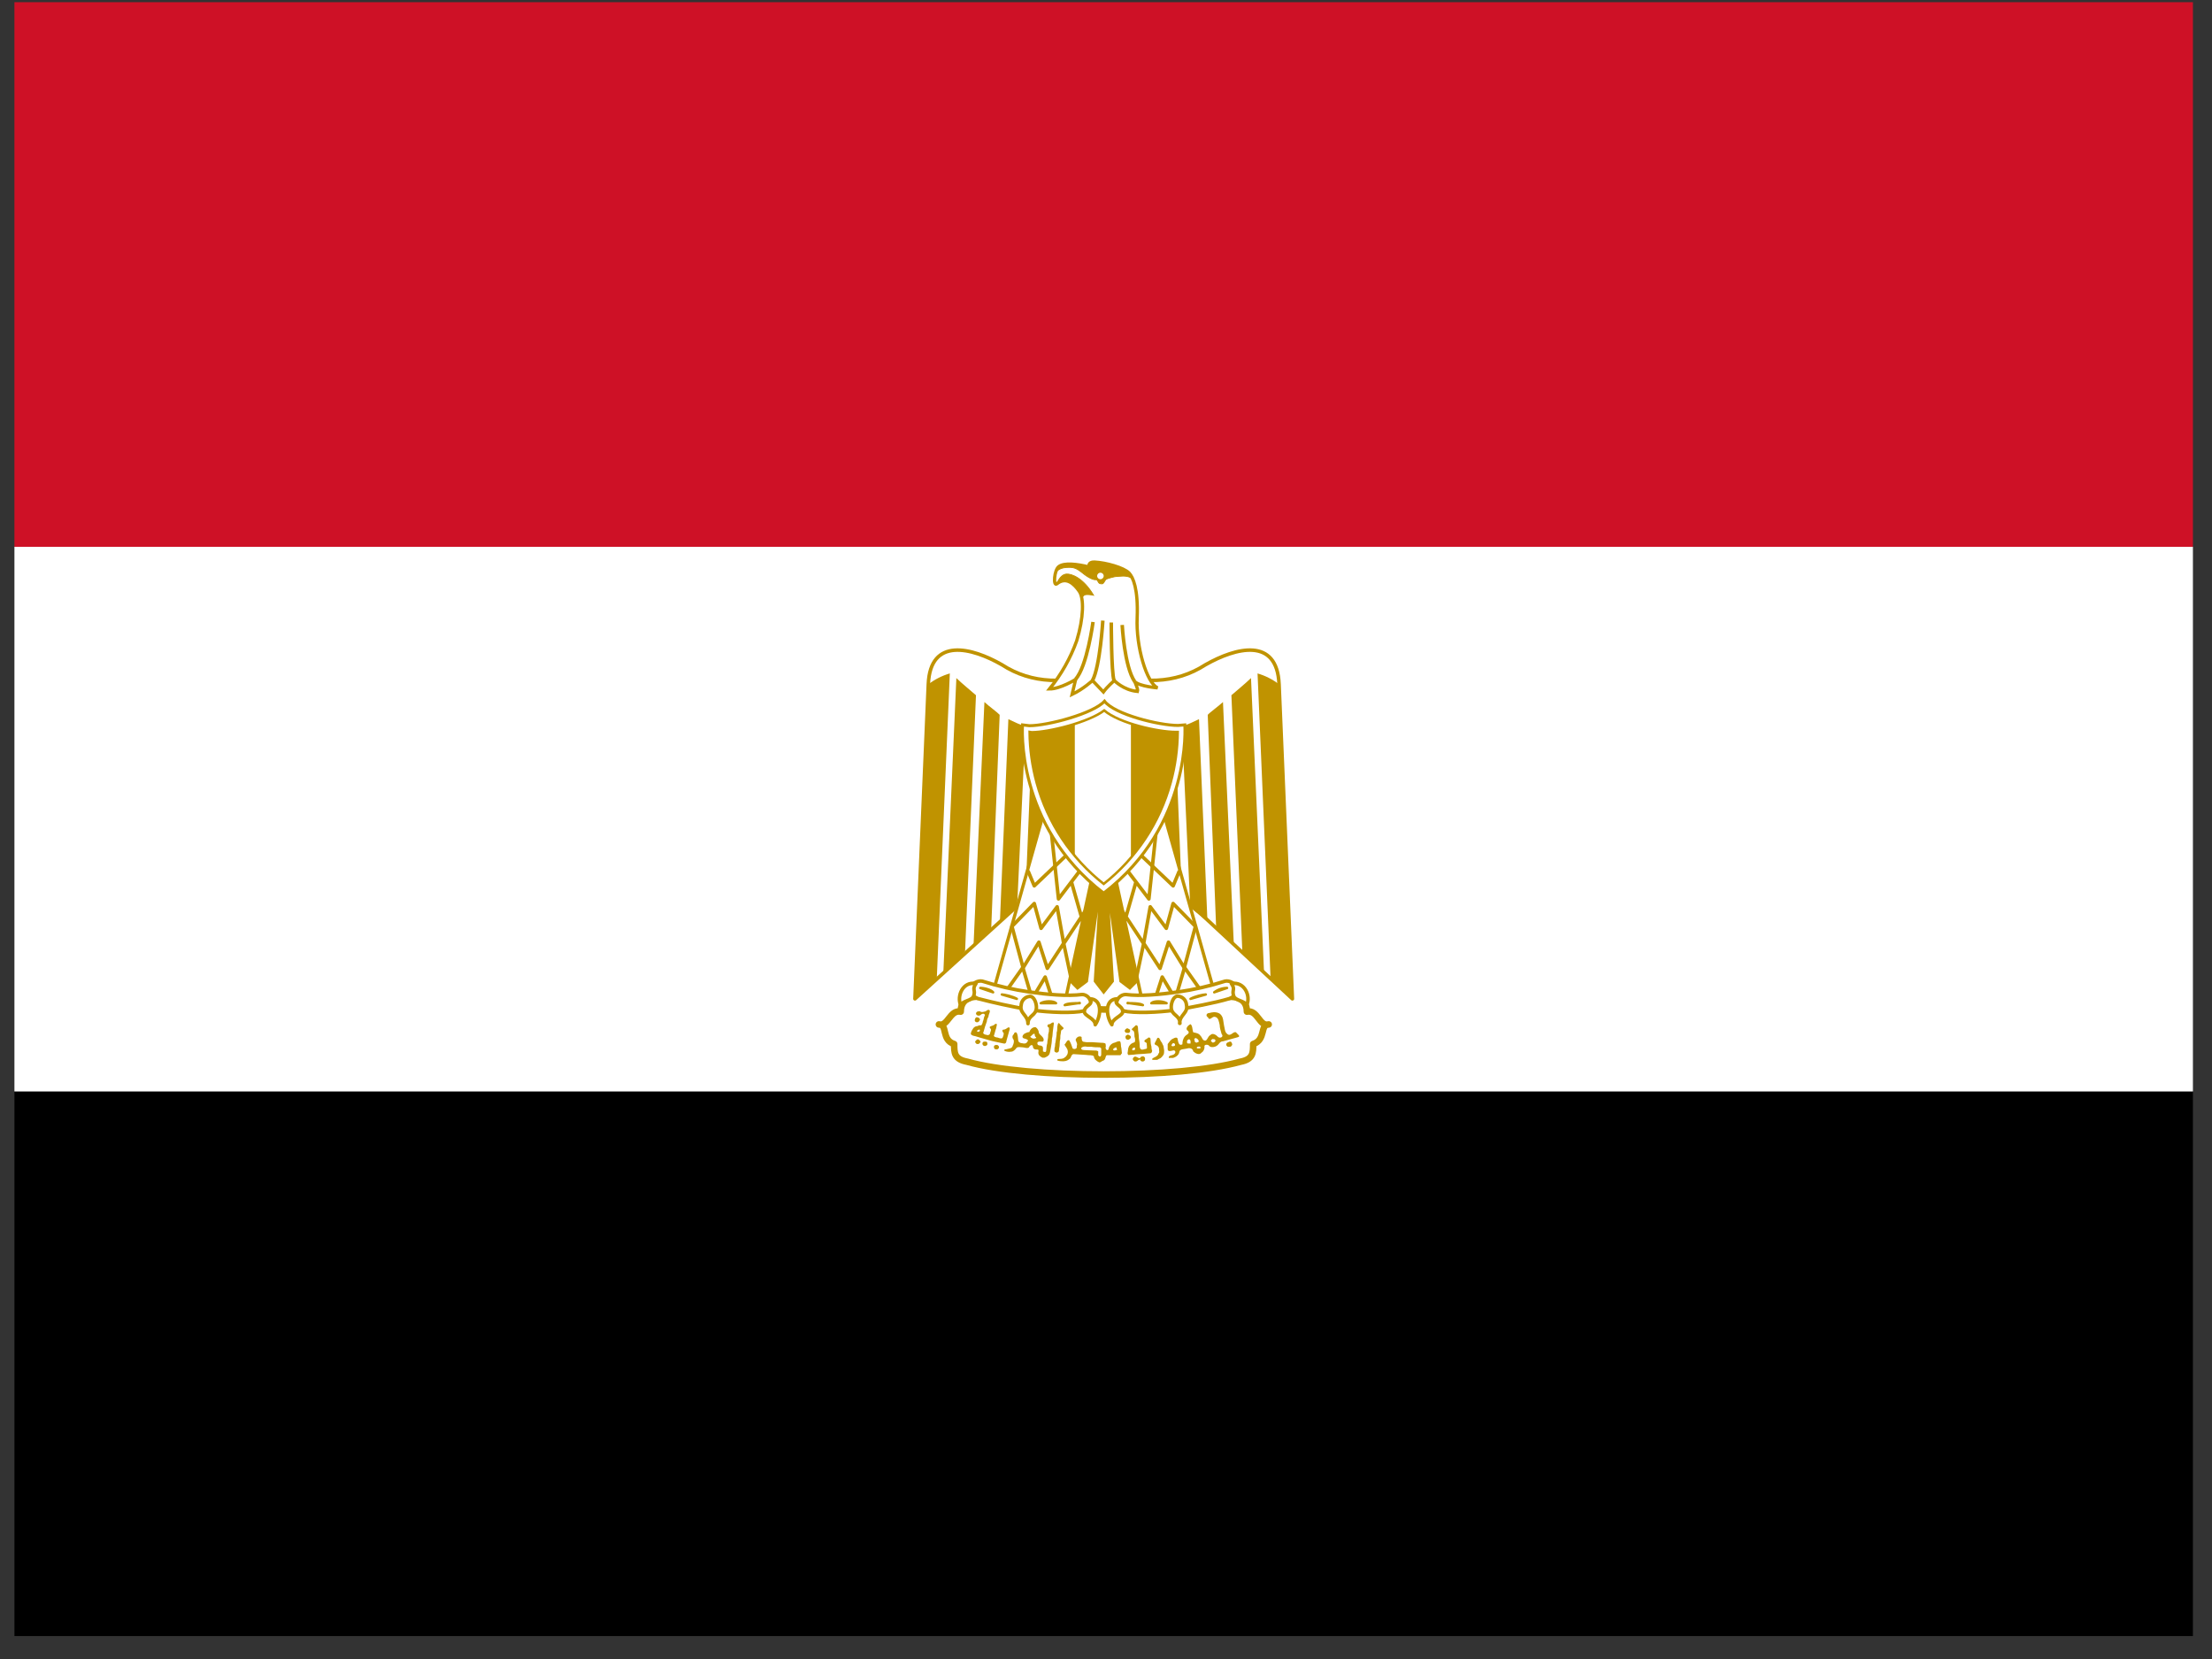 <svg width="88" height="66" viewBox="0 0 88 66" fill="none" xmlns="http://www.w3.org/2000/svg">
<rect x="0" y="0" width="88" height="66" fill="#333333" stroke="none"/>
<path d="M0.574 43.42H87.241V65.087H0.574V43.42Z" fill="black"/>
<path d="M0.574 21.754H87.241V43.42H0.574V21.754Z" fill="white"/>
<path d="M0.574 0.087H87.241V21.754H0.574V0.087Z" fill="#CE1126"/>
<path d="M43.995 32.847L51.415 39.737L50.885 27.224C50.809 25.328 49.162 25.762 47.96 26.444C46.757 27.224 45.36 27.224 43.908 26.715C42.445 27.224 41.059 27.224 39.856 26.444C38.665 25.762 37.007 25.328 36.931 27.224L36.4 39.737L43.995 32.847Z" fill="white" stroke="#C09300" stroke-width="0.141" stroke-linejoin="round"/>
<path d="M37.787 26.791L37.267 38.957L36.4 39.737L36.931 27.225C37.187 27.028 37.477 26.881 37.787 26.791ZM38.827 27.658L38.394 37.841L37.527 38.73L38.047 26.975C38.22 27.149 38.73 27.571 38.827 27.658ZM39.77 28.438L39.434 36.931L38.73 37.614L39.163 27.929C39.336 28.091 39.683 28.34 39.77 28.438ZM40.799 28.871L40.463 36.108L39.78 36.66L40.116 28.611C40.29 28.687 40.625 28.871 40.799 28.871ZM41.752 28.871L41.503 34.905L40.799 35.588L41.07 28.947C41.232 28.947 41.676 28.947 41.752 28.871Z" fill="#C09300"/>
<path d="M50.029 26.791L50.549 38.957L51.416 39.737L50.885 27.225C50.629 27.028 50.339 26.881 50.029 26.791ZM48.989 27.658L49.423 37.841L50.289 38.73L49.769 26.975C49.596 27.149 49.087 27.571 48.989 27.658ZM48.047 28.438L48.383 36.931L49.087 37.614L48.654 27.929C48.48 28.091 48.133 28.34 48.047 28.438ZM47.018 28.871L47.353 36.108L48.036 36.66L47.7 28.611C47.527 28.687 47.191 28.871 47.018 28.871ZM46.064 28.871L46.313 34.905L47.018 35.588L46.747 28.947C46.584 28.947 46.14 28.947 46.064 28.871Z" fill="#C09300"/>
<path d="M44.255 34.212L45.295 38.957L44.948 39.304L44.591 39.033L44.006 34.808L44.255 39.033L43.908 39.466L43.572 39.033L43.822 34.808L43.226 39.033L42.868 39.304L42.522 38.957L43.562 34.223H44.255V34.212Z" fill="#C09300" stroke="#C09300" stroke-width="0.119"/>
<path d="M41.579 32.132L39.51 39.466L42.359 39.899L43.561 34.385L41.579 32.132Z" fill="white" stroke="#C09300" stroke-width="0.13" stroke-linejoin="round"/>
<path d="M40.897 34.645L41.146 35.241L42.489 33.963" stroke="#C09300" stroke-width="0.141" stroke-linejoin="round"/>
<path d="M41.829 33.128L42.11 35.761L42.966 34.634M42.62 35.068L43.085 36.693M43.27 36.097L42.327 37.527M42.62 38.957L42.316 37.527M42.316 37.527L42.056 36.075L41.417 36.931L41.146 35.945L40.258 36.855L40.702 38.502L41.33 37.483L41.666 38.523L42.316 37.527Z" stroke="#C09300" stroke-width="0.141" stroke-linejoin="round"/>
<path d="M40.117 39.303L40.691 38.491L41.06 39.737L41.58 38.87L41.916 39.91" stroke="#C09300" stroke-width="0.141" stroke-linejoin="round"/>
<path d="M46.237 32.132L48.307 39.466L45.458 39.9L44.255 34.385L46.237 32.132Z" fill="white" stroke="#C09300" stroke-width="0.13" stroke-linejoin="round"/>
<path d="M46.92 34.645L46.671 35.241L45.327 33.963" stroke="#C09300" stroke-width="0.141" stroke-linejoin="round"/>
<path d="M45.988 33.129L45.706 35.761L44.85 34.635M45.197 35.068L44.731 36.693M44.547 36.097L45.489 37.527M45.197 38.957L45.5 37.527M45.5 37.527L45.76 36.075L46.399 36.931L46.67 35.945L47.559 36.855L47.114 38.502L46.486 37.484L46.15 38.524L45.5 37.527Z" stroke="#C09300" stroke-width="0.141" stroke-linejoin="round"/>
<path d="M47.699 39.304L47.125 38.491L46.757 39.737L46.237 38.87L45.901 39.91" stroke="#C09300" stroke-width="0.141" stroke-linejoin="round"/>
<path d="M43.908 42.749C46.074 42.749 48.133 42.575 49.346 42.239C49.855 42.142 49.855 41.882 49.855 41.535C50.375 41.362 50.115 40.755 50.473 40.755C50.104 40.864 50.039 40.16 49.606 40.246C49.606 39.639 48.989 39.564 48.479 39.737C47.45 40.073 45.63 40.16 43.908 40.16C42.174 40.073 40.376 40.073 39.336 39.726C38.827 39.564 38.22 39.639 38.22 40.246C37.787 40.16 37.711 40.853 37.353 40.755C37.711 40.755 37.44 41.373 37.96 41.535C37.96 41.882 37.96 42.142 38.48 42.239C39.672 42.575 41.752 42.749 43.908 42.749Z" fill="white" stroke="#C09300" stroke-width="0.26" stroke-linecap="round" stroke-linejoin="round"/>
<path d="M40.972 39.466C41.666 39.564 42.446 39.64 43.052 39.564C43.399 39.564 43.648 40.16 42.955 40.246C42.359 40.322 41.406 40.246 40.896 40.16C40.226 40.042 39.561 39.898 38.903 39.726C38.296 39.466 38.73 38.968 39.076 39.033C39.695 39.231 40.329 39.376 40.972 39.466ZM46.844 39.466C46.151 39.564 45.37 39.64 44.785 39.564C44.417 39.564 44.168 40.16 44.861 40.246C45.468 40.322 46.41 40.246 46.92 40.16C47.353 40.073 48.306 39.91 48.913 39.726C49.52 39.466 49.086 38.968 48.74 39.033C48.121 39.231 47.487 39.376 46.844 39.466Z" fill="white" stroke="#C09300" stroke-width="0.141" stroke-linecap="round" stroke-linejoin="round"/>
<path d="M38.816 39.13C38.296 39.033 38.058 39.639 38.22 39.986C38.296 39.813 38.654 39.813 38.73 39.639C38.827 39.38 38.654 39.38 38.827 39.13H38.816ZM40.896 40.723C40.896 40.376 41.232 40.419 41.232 40.073C41.232 39.91 41.145 39.639 40.972 39.639C40.882 39.645 40.797 39.683 40.733 39.747C40.669 39.811 40.63 39.896 40.625 39.986C40.55 40.322 40.896 40.376 40.896 40.723ZM43.355 39.737C43.864 39.737 43.81 40.419 43.572 40.766C43.572 40.517 43.139 40.419 43.139 40.246C43.139 39.986 43.529 39.986 43.355 39.737ZM48.989 39.13C49.52 39.033 49.769 39.639 49.595 39.986C49.52 39.813 49.162 39.813 49.086 39.639C48.989 39.38 49.162 39.38 48.989 39.13ZM46.941 40.712C46.941 40.365 46.594 40.409 46.594 40.062C46.594 39.9 46.681 39.629 46.855 39.629C46.945 39.634 47.03 39.672 47.094 39.736C47.158 39.8 47.196 39.885 47.201 39.975C47.277 40.311 46.93 40.365 46.93 40.712H46.941ZM44.45 39.737C43.94 39.737 43.995 40.419 44.233 40.766C44.233 40.517 44.666 40.419 44.666 40.246C44.666 39.986 44.276 39.986 44.45 39.737Z" fill="white" stroke="#C09300" stroke-width="0.141" stroke-linecap="round" stroke-linejoin="round"/>
<path d="M39 39.304C39.173 39.304 39.433 39.38 39.509 39.477L39 39.304ZM39.856 39.564C39.943 39.564 40.289 39.639 40.452 39.737L39.856 39.564ZM42.954 39.91C42.792 39.91 42.445 39.91 42.358 39.986L42.954 39.9V39.91ZM42.012 39.91C41.914 39.813 41.578 39.813 41.405 39.91H42.012ZM48.815 39.304C48.631 39.306 48.453 39.367 48.306 39.477L48.815 39.304ZM47.97 39.564C47.862 39.564 47.537 39.639 47.363 39.737L47.97 39.564ZM44.861 39.91C45.023 39.91 45.37 39.91 45.468 39.986L44.861 39.9V39.91ZM45.803 39.91C45.901 39.813 46.237 39.813 46.41 39.91H45.803Z" fill="white" stroke="#C09300" stroke-width="0.098" stroke-linecap="round" stroke-linejoin="round"/>
<path d="M38.849 40.669C38.795 40.658 38.763 40.604 38.784 40.56C38.795 40.484 38.849 40.452 38.892 40.474C38.936 40.474 38.99 40.539 38.99 40.56L38.947 40.636L38.925 40.647C38.925 40.669 38.882 40.669 38.849 40.669ZM44.807 41.091C44.786 41.091 44.742 41.037 44.742 41.015C44.742 40.972 44.807 40.907 44.851 40.907L44.938 40.95C44.97 40.983 44.97 41.048 44.927 41.08C44.905 41.102 44.84 41.102 44.807 41.08V41.091ZM44.84 41.362C44.797 41.34 44.786 41.319 44.775 41.275C44.775 41.221 44.775 41.21 44.829 41.178L44.873 41.156L44.916 41.178C44.959 41.2 44.992 41.221 44.992 41.264C44.992 41.297 44.959 41.33 44.916 41.351C44.883 41.373 44.873 41.373 44.84 41.351V41.362Z" fill="#C09300"/>
<path d="M39.336 40.17C39.293 40.17 39.239 40.214 39.206 40.235C39.141 40.246 39.054 40.29 38.989 40.235C38.924 40.225 38.838 40.235 38.827 40.322C38.838 40.398 38.935 40.43 39 40.387C39.044 40.333 39.163 40.29 39.184 40.387C39.13 40.474 39.141 40.571 39.098 40.647C39.098 40.701 39.065 40.745 39.044 40.788C38.989 40.788 38.935 40.788 38.892 40.82C38.858 40.82 38.825 40.828 38.795 40.843C38.765 40.858 38.739 40.88 38.719 40.907C38.675 40.972 38.632 41.037 38.621 41.124C38.632 41.189 38.729 41.21 38.794 41.221L39.011 41.286L39.358 41.384C39.531 41.438 39.704 41.46 39.878 41.503L39.932 41.514C40.008 41.535 40.04 41.46 40.04 41.405L40.149 41.015C40.17 40.961 40.203 40.853 40.105 40.875C40.051 40.907 39.997 40.961 39.932 40.961C39.834 40.961 39.889 41.07 39.932 41.102C39.932 41.167 39.91 41.243 39.878 41.297C39.813 41.33 39.748 41.297 39.683 41.275C39.629 41.275 39.499 41.243 39.553 41.167L39.607 40.972C39.639 40.907 39.639 40.831 39.661 40.755C39.618 40.68 39.553 40.788 39.499 40.799C39.455 40.82 39.325 40.831 39.39 40.907C39.455 40.95 39.412 41.026 39.39 41.091C39.39 41.167 39.304 41.2 39.239 41.167C39.174 41.167 39.076 41.113 39.13 41.048L39.184 40.853L39.26 40.636C39.26 40.56 39.293 40.506 39.325 40.441C39.325 40.365 39.379 40.3 39.379 40.225C39.379 40.192 39.358 40.181 39.336 40.181V40.17ZM38.935 40.961C38.94 40.958 38.946 40.957 38.952 40.957C38.957 40.957 38.963 40.958 38.968 40.961C38.989 40.983 38.989 41.005 38.968 41.026L38.935 41.048C38.881 41.048 38.87 41.037 38.87 41.015C38.87 41.005 38.87 40.994 38.903 40.983C38.916 40.973 38.931 40.966 38.946 40.961H38.935ZM38.827 41.503C38.773 41.46 38.784 41.427 38.859 41.362C38.903 41.34 38.914 41.34 38.957 41.373C39.022 41.427 39.022 41.46 38.957 41.514C38.935 41.535 38.924 41.535 38.903 41.535C38.87 41.535 38.859 41.535 38.827 41.514V41.503ZM39.152 41.611C39.128 41.604 39.107 41.587 39.095 41.565C39.083 41.543 39.08 41.517 39.087 41.492C39.109 41.449 39.119 41.438 39.184 41.438C39.26 41.438 39.271 41.449 39.282 41.514C39.282 41.557 39.282 41.568 39.249 41.59C39.237 41.599 39.223 41.606 39.208 41.61C39.194 41.614 39.178 41.614 39.163 41.611H39.152ZM48.815 41.611C48.794 41.6 48.783 41.59 48.783 41.557C48.783 41.514 48.804 41.481 48.869 41.46C48.934 41.427 48.978 41.427 48.999 41.481C49.032 41.546 49.032 41.568 48.989 41.611C48.967 41.644 48.956 41.644 48.902 41.644C48.848 41.644 48.837 41.644 48.815 41.622V41.611ZM39.607 41.741C39.564 41.741 39.542 41.698 39.542 41.655C39.542 41.622 39.542 41.611 39.564 41.59L39.629 41.568L39.694 41.579C39.748 41.622 39.759 41.665 39.726 41.709C39.694 41.752 39.661 41.752 39.596 41.741H39.607ZM41.969 41.85L41.947 41.817C41.947 41.752 41.947 41.698 41.969 41.633C41.979 41.579 41.969 41.525 41.99 41.47L42.034 41.167C42.034 41.113 42.034 41.059 42.055 41.015C42.066 40.929 42.055 40.853 42.077 40.777C42.077 40.745 42.109 40.669 42.142 40.712C42.185 40.777 42.239 40.82 42.294 40.875C42.337 40.907 42.294 40.95 42.261 40.961C42.218 40.972 42.207 41.026 42.207 41.07L42.185 41.2C42.185 41.275 42.185 41.34 42.164 41.416L42.153 41.611L42.131 41.741C42.131 41.785 42.131 41.839 42.088 41.86C42.055 41.882 42.001 41.882 41.979 41.85H41.969ZM45.186 40.788L45.045 40.918C44.98 40.972 45.099 40.994 45.11 41.037C45.132 41.102 45.132 41.167 45.132 41.232C45.154 41.297 45.164 41.351 45.154 41.416C45.154 41.492 45.067 41.47 45.024 41.514C44.969 41.535 44.948 41.59 44.915 41.622C44.889 41.676 44.875 41.735 44.872 41.795C44.872 41.85 44.839 41.904 44.872 41.947L44.883 41.969H44.937L45.099 41.958C45.229 41.936 45.37 41.936 45.5 41.925L45.739 41.904C45.804 41.915 45.836 41.85 45.836 41.795C45.793 41.72 45.825 41.644 45.793 41.579C45.771 41.492 45.782 41.416 45.771 41.34C45.771 41.275 45.695 41.254 45.663 41.297C45.619 41.34 45.554 41.351 45.533 41.395C45.5 41.46 45.598 41.46 45.619 41.503L45.63 41.665C45.641 41.73 45.576 41.73 45.522 41.741C45.468 41.763 45.392 41.774 45.359 41.709C45.338 41.655 45.338 41.6 45.338 41.546C45.338 41.438 45.305 41.351 45.305 41.254C45.305 41.145 45.273 41.026 45.273 40.907C45.273 40.853 45.262 40.777 45.186 40.788ZM45.121 41.676H45.154V41.763L45.121 41.774C45.107 41.778 45.092 41.782 45.078 41.785C45.071 41.785 45.063 41.785 45.056 41.785C45.034 41.763 45.034 41.73 45.067 41.698L45.121 41.676ZM41.871 40.68C41.839 40.68 41.784 40.755 41.741 40.745C41.644 40.755 41.654 40.853 41.73 40.885V40.972C41.741 41.059 41.687 41.135 41.698 41.221C41.698 41.308 41.665 41.405 41.665 41.503C41.633 41.6 41.633 41.698 41.622 41.795C41.611 41.882 41.546 41.85 41.492 41.828V41.72C41.503 41.622 41.438 41.6 41.362 41.59C41.286 41.59 41.254 41.535 41.275 41.47C41.308 41.427 41.384 41.438 41.438 41.438C41.546 41.46 41.535 41.319 41.481 41.265C41.438 41.2 41.351 41.156 41.329 41.091C41.329 41.005 41.275 40.907 41.199 40.864C41.08 40.853 40.983 40.95 40.95 41.059C40.896 41.059 40.842 41.08 40.799 41.102C40.723 41.124 40.614 41.254 40.723 41.308C40.777 41.319 40.961 41.362 40.874 41.438C40.831 41.525 40.744 41.525 40.669 41.503C40.593 41.503 40.506 41.46 40.506 41.373C40.495 41.286 40.495 41.2 40.463 41.124C40.441 41.037 40.344 41.059 40.333 41.145C40.257 41.2 40.268 41.297 40.322 41.362C40.354 41.438 40.322 41.535 40.289 41.6C40.268 41.709 40.159 41.709 40.084 41.73C40.051 41.752 39.91 41.73 39.964 41.806C40.046 41.844 40.136 41.855 40.224 41.839C40.311 41.839 40.387 41.763 40.441 41.687C40.495 41.633 40.593 41.665 40.679 41.665C40.755 41.665 40.842 41.72 40.929 41.676C40.95 41.622 41.059 41.514 41.091 41.622C41.091 41.72 41.167 41.763 41.254 41.752C41.351 41.752 41.308 41.817 41.308 41.882C41.308 41.98 41.384 42.034 41.47 42.077H41.557C41.633 42.045 41.719 42.012 41.752 41.925C41.784 41.85 41.784 41.763 41.806 41.687C41.828 41.568 41.849 41.438 41.849 41.319C41.882 41.21 41.871 41.091 41.893 40.972L41.925 40.723C41.925 40.669 41.904 40.669 41.871 40.68ZM41.145 41.124C41.156 41.124 41.167 41.145 41.167 41.178C41.167 41.221 41.189 41.254 41.221 41.265V41.297L41.134 41.319C41.08 41.319 41.037 41.297 41.004 41.265L40.983 41.243L41.015 41.221L41.069 41.167C41.102 41.135 41.124 41.124 41.145 41.124ZM48.295 40.268C48.233 40.272 48.171 40.283 48.111 40.3C48.003 40.3 47.949 40.409 48.057 40.474C48.122 40.636 48.219 40.43 48.328 40.452C48.479 40.474 48.49 40.647 48.523 40.777C48.523 40.896 48.566 41.015 48.599 41.135C48.707 41.254 48.523 41.33 48.447 41.243C48.382 41.167 48.23 41.08 48.154 41.178C48.057 41.221 48.046 41.351 47.97 41.395C47.84 41.427 47.829 41.265 47.754 41.2C47.689 41.102 47.569 41.091 47.472 41.07C47.429 40.972 47.45 40.81 47.364 40.745C47.277 40.777 47.125 40.929 47.255 41.005C47.364 41.113 47.201 41.156 47.147 41.221C47.06 41.319 47.039 41.438 47.039 41.546C46.898 41.622 46.876 41.46 46.854 41.362C46.854 41.243 46.746 41.275 46.67 41.319C46.562 41.362 46.519 41.46 46.454 41.535V41.752C46.475 41.85 46.584 41.806 46.649 41.795C46.757 41.752 46.8 41.871 46.714 41.936C46.649 42.001 46.475 41.969 46.497 42.088H46.67C46.779 42.055 46.909 41.969 46.919 41.839C46.941 41.73 47.104 41.741 47.19 41.72C47.299 41.687 47.439 41.676 47.472 41.828C47.548 41.904 47.71 41.99 47.797 41.882C47.838 41.856 47.871 41.819 47.892 41.775C47.913 41.731 47.922 41.681 47.916 41.633C47.905 41.546 48.057 41.546 48.1 41.6C48.154 41.687 48.328 41.665 48.414 41.6C48.501 41.546 48.523 41.427 48.653 41.427L49.238 41.265C49.389 41.232 49.216 41.135 49.173 41.07C49.064 41.015 48.956 41.254 48.826 41.135C48.718 41.059 48.729 40.918 48.696 40.799C48.664 40.647 48.674 40.474 48.566 40.365C48.501 40.29 48.393 40.268 48.295 40.268ZM47.559 41.297C47.569 41.297 47.591 41.297 47.613 41.319C47.656 41.34 47.689 41.384 47.689 41.427C47.689 41.449 47.689 41.449 47.656 41.46L47.602 41.481C47.58 41.481 47.526 41.449 47.526 41.427V41.384C47.504 41.34 47.504 41.34 47.526 41.319L47.559 41.297ZM48.263 41.34C48.306 41.34 48.328 41.34 48.349 41.373C48.36 41.416 48.349 41.438 48.306 41.46L48.252 41.481L48.209 41.449C48.187 41.438 48.176 41.427 48.176 41.405C48.176 41.373 48.219 41.34 48.263 41.33V41.34ZM47.288 41.34C47.309 41.34 47.32 41.34 47.331 41.362C47.353 41.384 47.364 41.395 47.364 41.427V41.492C47.364 41.525 47.364 41.514 47.299 41.514C47.234 41.514 47.223 41.514 47.223 41.449C47.223 41.405 47.223 41.395 47.255 41.373C47.266 41.351 47.288 41.351 47.299 41.351L47.288 41.34ZM46.703 41.503C46.713 41.506 46.722 41.512 46.73 41.519C46.737 41.527 46.743 41.536 46.746 41.546C46.746 41.579 46.746 41.6 46.724 41.611C46.692 41.622 46.638 41.633 46.616 41.611C46.616 41.608 46.616 41.604 46.616 41.6C46.594 41.59 46.594 41.579 46.616 41.568V41.557L46.638 41.525C46.644 41.514 46.655 41.506 46.666 41.502C46.678 41.498 46.691 41.498 46.703 41.503ZM47.699 41.633L47.754 41.644V41.709H47.624L47.613 41.687C47.613 41.665 47.613 41.655 47.634 41.644L47.699 41.633ZM45.847 42.153C45.836 42.153 45.814 42.142 45.836 42.131C45.847 42.099 45.89 42.088 45.923 42.066C45.982 42.044 46.034 42.006 46.074 41.958C46.074 41.915 46.118 41.893 46.118 41.85L46.107 41.698C46.092 41.652 46.062 41.614 46.02 41.59C45.988 41.579 45.944 41.568 45.934 41.525C45.934 41.492 45.966 41.46 45.977 41.427L46.042 41.297C46.074 41.265 46.118 41.297 46.129 41.319L46.183 41.427C46.215 41.46 46.237 41.492 46.248 41.535C46.269 41.579 46.291 41.611 46.291 41.644L46.313 41.785C46.313 41.839 46.313 41.904 46.291 41.958L46.226 42.045C46.194 42.077 46.161 42.11 46.118 42.12C46.085 42.131 46.064 42.164 46.02 42.164H45.858L45.847 42.153ZM45.099 42.196C45.078 42.175 45.067 42.164 45.067 42.131C45.067 42.099 45.067 42.099 45.099 42.066C45.143 42.023 45.164 42.023 45.251 42.066C45.327 42.11 45.359 42.11 45.359 42.077C45.37 42.055 45.414 42.023 45.468 42.023C45.488 42.024 45.507 42.031 45.522 42.045C45.544 42.066 45.554 42.077 45.554 42.12C45.554 42.175 45.554 42.175 45.522 42.207C45.489 42.229 45.489 42.229 45.446 42.229C45.427 42.228 45.408 42.221 45.393 42.209C45.377 42.198 45.366 42.182 45.359 42.164C45.359 42.142 45.359 42.131 45.338 42.153L45.316 42.164C45.294 42.164 45.251 42.196 45.229 42.218L45.175 42.229C45.132 42.229 45.132 42.229 45.099 42.196ZM42.954 41.232C42.879 41.232 42.803 41.297 42.792 41.373C42.814 41.449 42.879 41.535 42.835 41.611C42.868 41.72 42.749 41.763 42.673 41.709C42.629 41.6 42.608 41.492 42.532 41.384C42.445 41.362 42.413 41.503 42.348 41.557C42.38 41.633 42.467 41.709 42.478 41.806C42.499 41.915 42.434 42.023 42.359 42.066C42.283 42.142 42.174 42.12 42.088 42.131C41.979 42.196 42.164 42.218 42.218 42.218C42.326 42.229 42.445 42.218 42.543 42.131C42.619 42.099 42.608 41.947 42.705 41.936L43.225 41.969C43.312 41.99 43.453 41.958 43.518 42.023C43.518 42.131 43.626 42.218 43.724 42.261C43.778 42.283 43.832 42.207 43.886 42.196C43.994 42.164 43.962 42.034 44.027 41.98H44.569C44.59 41.98 44.601 41.925 44.634 41.904L44.612 41.698C44.579 41.611 44.612 41.503 44.558 41.427C44.46 41.405 44.384 41.481 44.298 41.492C44.189 41.535 44.114 41.633 44.103 41.741C44.049 41.839 43.951 41.72 43.994 41.633L43.984 41.525C43.929 41.47 43.832 41.492 43.756 41.481L43.431 41.46C43.323 41.46 43.225 41.47 43.139 41.449C43.03 41.449 43.03 41.34 43.03 41.254C43.009 41.237 42.981 41.23 42.954 41.232ZM43.171 41.633L43.279 41.644H43.42C43.529 41.665 43.637 41.665 43.745 41.665C43.767 41.665 43.789 41.687 43.81 41.709V41.925C43.81 41.958 43.81 42.001 43.789 42.012C43.783 42.021 43.776 42.028 43.767 42.034C43.751 42.031 43.736 42.025 43.723 42.015C43.71 42.006 43.699 41.994 43.691 41.98V41.828C43.67 41.81 43.643 41.798 43.615 41.795L43.334 41.785L43.117 41.774C43.084 41.763 43.041 41.774 43.019 41.73C42.998 41.709 43.03 41.665 43.063 41.655C43.097 41.639 43.134 41.632 43.171 41.633ZM44.395 41.665C44.406 41.665 44.417 41.665 44.417 41.698L44.439 41.752C44.439 41.763 44.439 41.774 44.417 41.774C44.363 41.795 44.309 41.795 44.287 41.774C44.287 41.763 44.287 41.72 44.309 41.709L44.395 41.665Z" fill="#C09300"/>
<path d="M43.907 35.533C47.439 32.825 47.136 28.838 47.136 28.838L46.865 28.86C46.117 28.86 44.352 28.427 43.94 27.896C43.507 28.384 41.687 28.871 40.95 28.871L40.679 28.838C40.679 28.838 40.365 32.814 43.907 35.533Z" fill="white" stroke="#C09300" stroke-width="0.119"/>
<path d="M46.854 29.12H46.768C46.096 29.12 44.536 28.784 43.929 28.264C43.301 28.741 41.708 29.131 41.048 29.131C41.019 29.13 40.989 29.126 40.961 29.12C40.967 29.805 41.062 30.486 41.243 31.146C41.677 32.737 42.611 34.146 43.908 35.165C45.205 34.142 46.139 32.729 46.573 31.135C46.753 30.479 46.847 29.801 46.854 29.12Z" fill="white" stroke="#C09300" stroke-width="0.098"/>
<path d="M42.759 28.795C42.177 28.985 41.572 29.094 40.961 29.12L40.972 29.564C41.009 30.096 41.099 30.622 41.243 31.135C41.534 32.201 42.051 33.191 42.759 34.039V28.795ZM44.991 28.795V34.125C45.733 33.258 46.273 32.237 46.573 31.135C46.716 30.622 46.806 30.096 46.843 29.564L46.854 29.131H46.768C46.356 29.131 45.641 29.001 44.991 28.784V28.795Z" fill="#C09300"/>
<path d="M45.24 27.495C45.316 27.506 45.143 27.116 45.143 27.116C45.338 27.311 46.053 27.365 46.053 27.365C45.62 27.17 45.186 25.729 45.24 24.57C45.284 23.422 45.078 22.967 44.915 22.794C44.699 22.577 43.995 22.382 43.539 22.36C43.269 22.349 43.323 22.555 43.323 22.555C42.835 22.436 42.348 22.382 42.131 22.534C41.936 22.664 41.893 23.346 42.044 23.227C42.402 22.934 42.716 23.205 42.933 23.519C43.128 23.79 43.117 24.57 42.835 25.491C42.586 26.187 42.219 26.836 41.752 27.409C42.185 27.409 42.792 27.029 42.792 27.029L42.651 27.625C43.106 27.409 43.464 27.073 43.464 27.073L43.897 27.528C44.038 27.333 44.33 27.073 44.33 27.073C44.33 27.073 44.688 27.452 45.24 27.506V27.495Z" fill="white" stroke="#C09300" stroke-width="0.13"/>
<path d="M43.484 24.744C43.484 24.744 43.246 26.52 42.791 27.019M43.874 24.689C43.874 24.689 43.766 26.499 43.463 27.073M44.21 24.765C44.21 24.765 44.21 26.737 44.319 27.073M44.644 24.863C44.644 24.863 44.73 26.52 45.142 27.116" stroke="#C09300" stroke-width="0.141"/>
<path d="M43.042 23.877C43.032 23.751 42.995 23.629 42.933 23.519C42.717 23.194 42.402 22.934 42.045 23.227C42.045 23.227 42.164 22.848 42.435 22.837C42.63 22.826 43.096 22.989 43.507 23.682C43.507 23.682 43.204 23.617 43.128 23.682C42.998 23.79 43.052 23.877 43.052 23.877H43.042Z" fill="#C09300" stroke="#C09300" stroke-width="0.033"/>
<path d="M42.002 22.761C42.035 22.653 42.078 22.566 42.143 22.534C42.359 22.382 42.836 22.425 43.324 22.555C43.324 22.555 43.28 22.349 43.54 22.36C43.995 22.382 44.689 22.577 44.905 22.794C44.975 22.87 45.03 22.958 45.068 23.054C44.959 22.902 44.656 22.913 44.58 22.924C44.472 22.934 44.396 22.924 44.245 22.967C44.169 22.989 44.06 23.01 43.995 23.054C43.952 23.097 43.909 23.227 43.844 23.227C43.735 23.227 43.735 23.205 43.703 23.173C43.67 23.119 43.649 23.054 43.605 23.064C43.497 23.075 43.302 22.989 43.064 22.794C42.815 22.599 42.717 22.555 42.414 22.577C42.089 22.599 42.002 22.783 42.002 22.783V22.761Z" fill="#C09300" stroke="#C09300" stroke-width="0.033"/>
<path d="M43.778 23.043C43.85 23.043 43.908 22.985 43.908 22.913C43.908 22.841 43.85 22.783 43.778 22.783C43.707 22.783 43.648 22.841 43.648 22.913C43.648 22.985 43.707 23.043 43.778 23.043Z" fill="white"/>
</svg>
